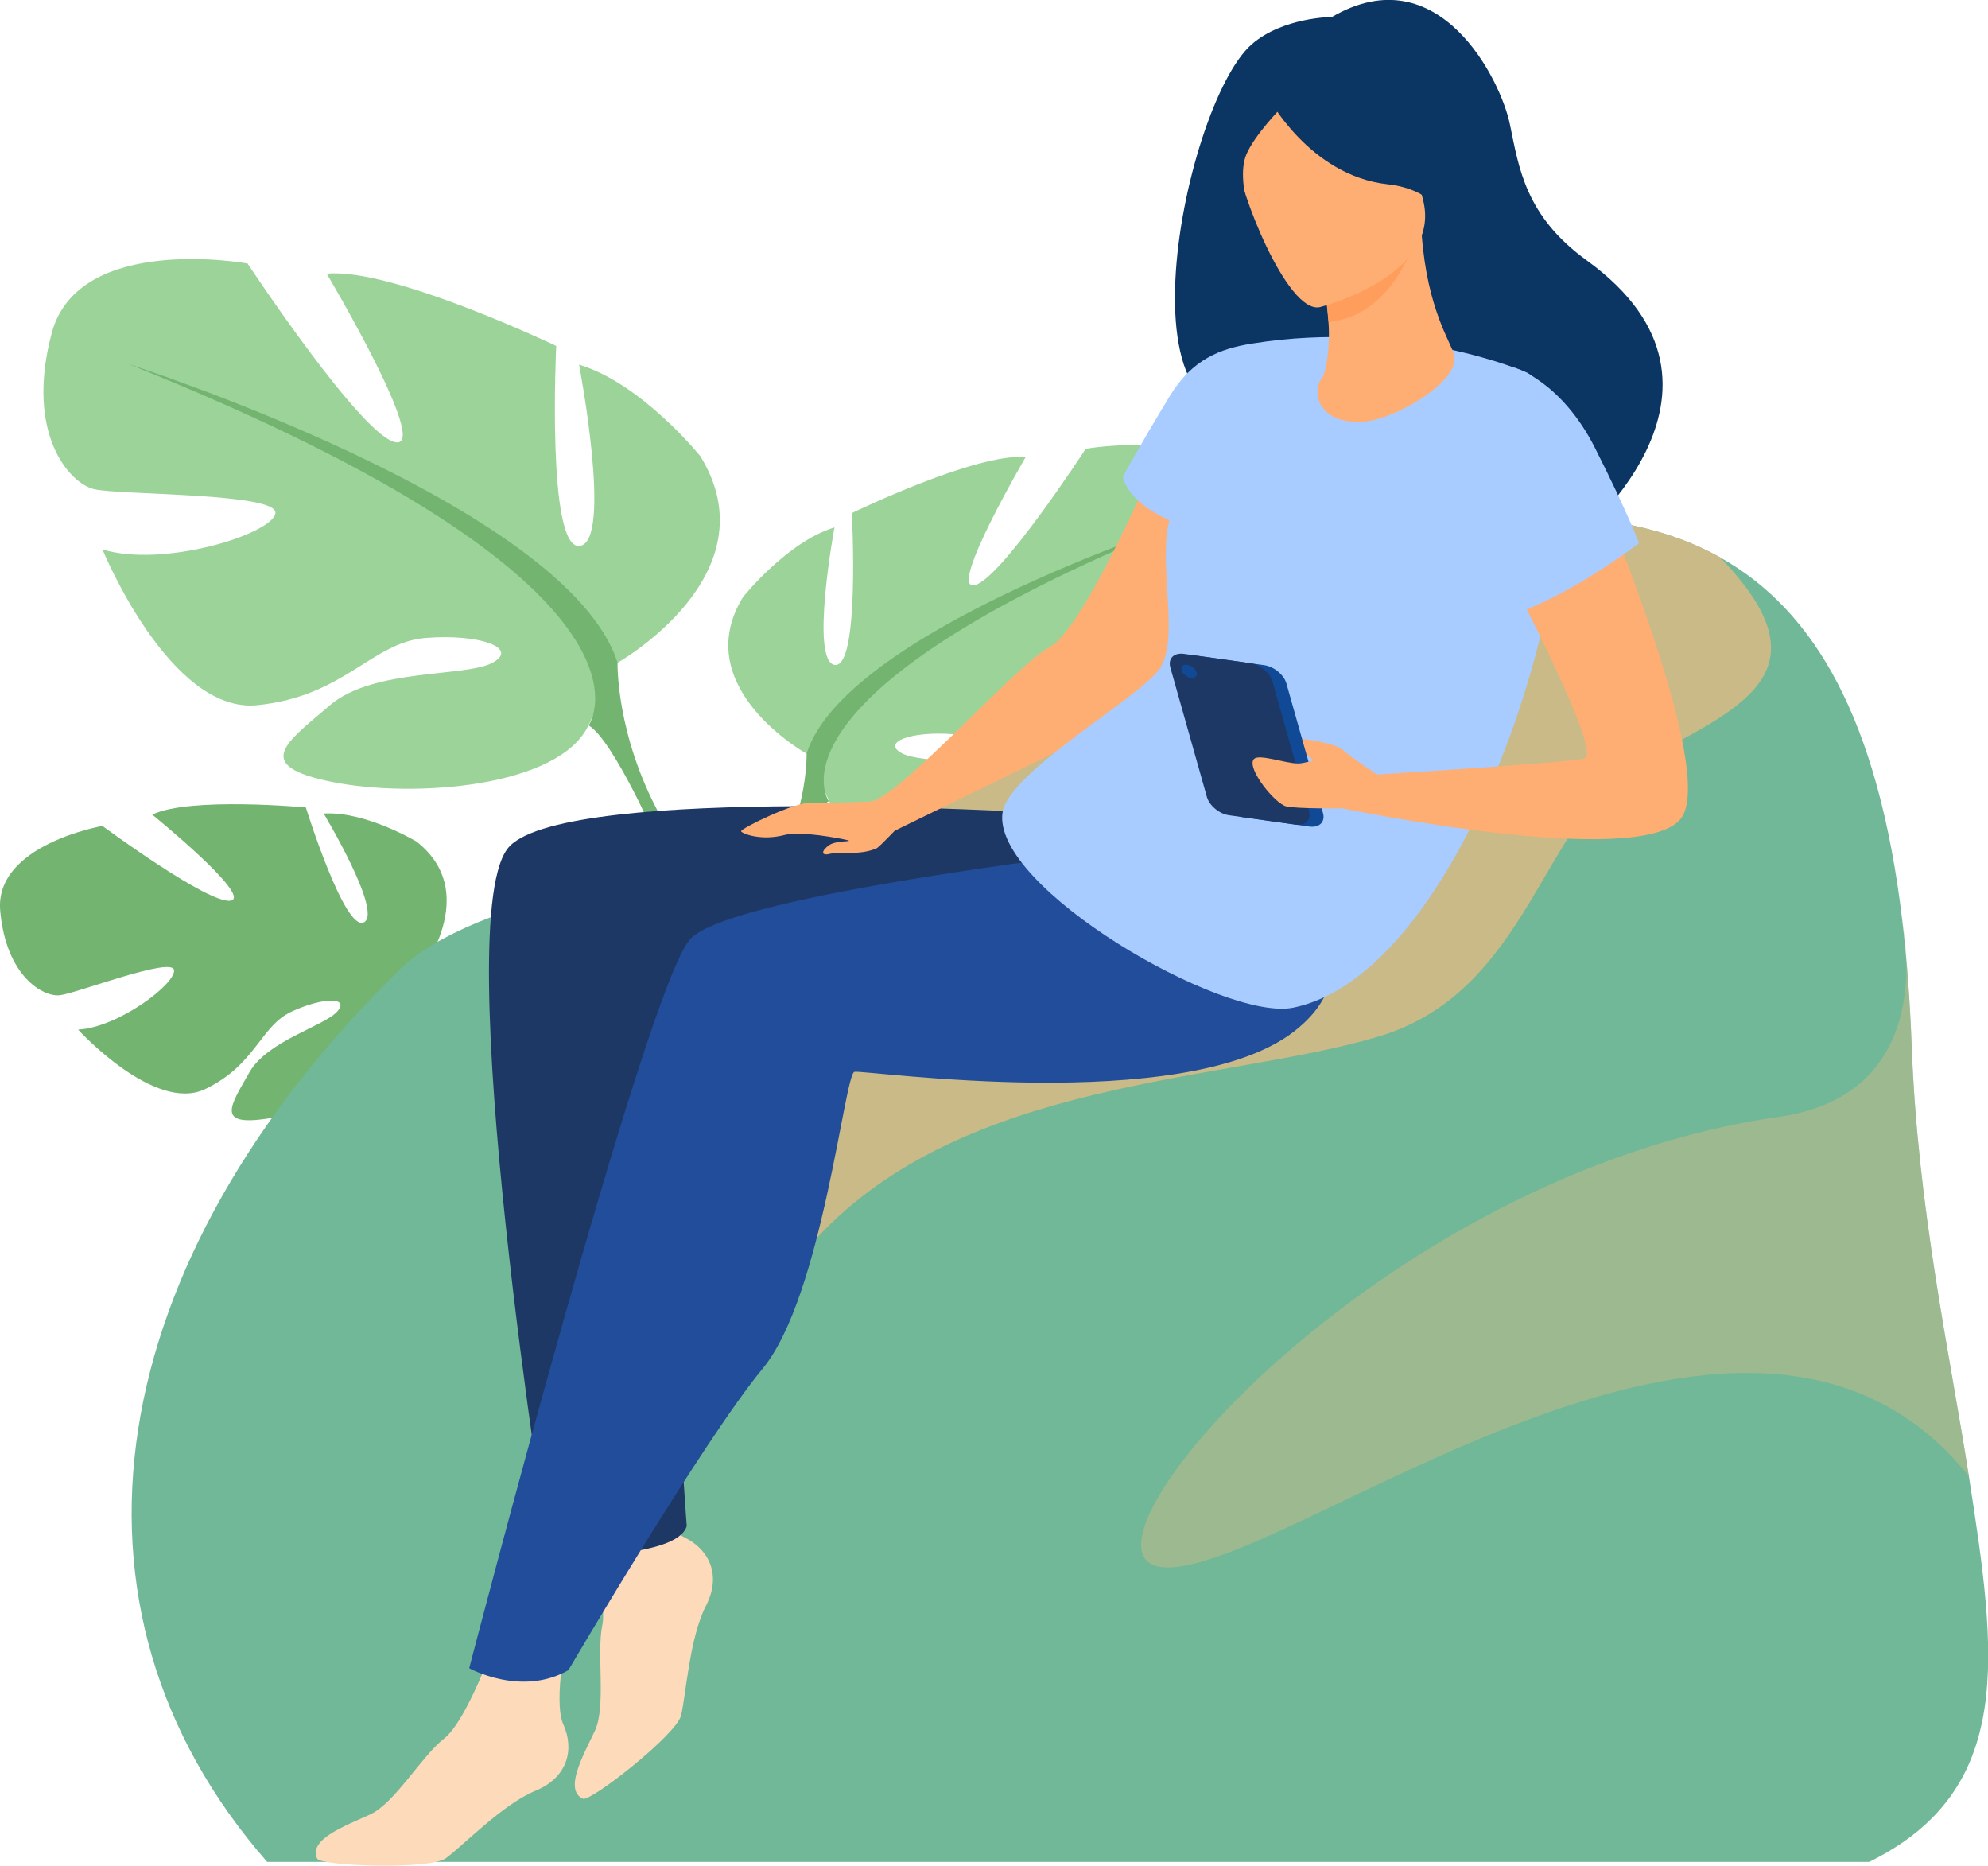 <?xml version="1.0" encoding="UTF-8"?><svg xmlns="http://www.w3.org/2000/svg" width="91.39" height="85.75" viewBox="0 0 91.39 85.75"><defs><style>.cls-1{fill:#73b471;}.cls-2{fill:#a8ccff;}.cls-3{isolation:isolate;}.cls-4{fill:#70b897;}.cls-5{fill:#104995;}.cls-6,.cls-7{fill:#c9ba88;mix-blend-mode:multiply;}.cls-8{fill:#ffae73;}.cls-9{fill:#fddbba;}.cls-10{fill:#214d9a;}.cls-7{opacity:.5;}.cls-11{fill:#1e3865;}.cls-12{fill:#ff9d5d;}.cls-13{fill:#0b3563;}.cls-14{fill:#9bd399;}</style></defs><g class="cls-3"><g id="_レイヤー_2"><g id="_個別イラスト"><path class="cls-1" d="M18.96,45.22s3.41-4.01.19-6.54c0,0-2.35-1.41-4.27-1.29,0,0,2.73,4.54,1.85,5-.88.46-2.67-5.28-2.67-5.28,0,0-5.35-.5-7.06.33,0,0,4.58,3.72,3.62,3.95-.96.23-5.91-3.43-5.91-3.43,0,0-4.97.86-4.7,3.9.27,3.03,1.99,3.97,2.74,3.88.75-.08,5.15-1.78,5.25-1.16.1.62-2.55,2.64-4.41,2.74,0,0,3.52,3.86,5.85,2.73,2.33-1.12,2.52-2.89,3.97-3.56,1.45-.67,2.69-.67,2.09,0-.6.68-3.23,1.34-4.05,2.82-.83,1.47-1.57,2.47.84,2.1,2.41-.37,6.32-2.15,6.49-4.17l.17-2.02Z"/><path class="cls-1" d="M2.46,41.93s13.51-.56,16.5,3.29c0,0,.67,1.97,2.7,3.77l.32.86s-2.35-2.46-3.19-2.61c0,0,1.29-4.79-16.34-5.31Z"/><path class="cls-1" d="M21.66,48.98s2.91,2.14,3.12,5.97l-.53.05s-.94-3.96-2.62-5.5c-1.68-1.54.02-.51.02-.51Z"/><path class="cls-14" d="M37.08,34.64s-5.46-3.04-2.93-7.19c0,0,2.03-2.55,4.21-3.21,0,0-1.14,6.18.02,6.32,1.16.14.78-6.98.78-6.98,0,0,5.73-2.78,7.99-2.57,0,0-3.54,6.04-2.38,5.89,1.16-.15,5.14-6.27,5.14-6.27,0,0,5.88-1.11,6.84,2.38.96,3.49-.56,5.23-1.44,5.46-.87.22-6.47.17-6.32.89.15.73,3.93,1.88,6.04,1.22,0,0-2.31,5.75-5.36,5.47-3.05-.28-4-2.17-5.89-2.31-1.89-.14-3.27.37-2.32.88.95.51,4.14.15,5.67,1.45,1.53,1.29,2.77,2.09-.06,2.68-2.83.59-7.92.24-8.95-1.93l-1.02-2.18Z"/><path class="cls-1" d="M54.05,24.12s-15.25,4.99-16.97,10.52c0,0,.08,2.47-1.44,5.31v1.09s1.59-3.71,2.46-4.22c0,0-3.43-4.79,15.95-12.7Z"/><path class="cls-1" d="M35.64,39.95s-2.34,3.58-.99,7.93l.61-.16s-.6-4.79.62-7.2c1.22-2.41-.24-.56-.24-.56Z"/><path class="cls-14" d="M28.39,30.46s7.17-4.05,3.8-9.5c0,0-2.69-3.34-5.57-4.2,0,0,1.56,8.14.03,8.33-1.53.2-1.08-9.19-1.08-9.19,0,0-7.58-3.62-10.55-3.32,0,0,4.72,7.94,3.19,7.75-1.53-.19-6.83-8.22-6.83-8.22,0,0-7.76-1.41-9,3.19-1.23,4.6.79,6.9,1.94,7.18,1.15.28,8.53.16,8.34,1.12-.19.96-5.17,2.51-7.95,1.65,0,0,3.09,7.56,7.11,7.16,4.02-.4,5.26-2.89,7.75-3.09,2.49-.2,4.31.47,3.07,1.14-1.24.67-5.46.24-7.47,1.95-2.01,1.72-3.63,2.78.11,3.53,3.74.75,10.44.25,11.78-2.62l1.33-2.88Z"/><path class="cls-1" d="M5.93,16.74s20.14,6.45,22.46,13.72c0,0-.09,3.26,1.94,6.99v1.44s-2.12-4.88-3.27-5.55c0,0,4.48-6.34-21.13-16.6Z"/><path class="cls-1" d="M30.33,37.45s3.12,4.7,1.37,10.44l-.8-.21s.75-6.32-.88-9.49.31-.74.31-.74Z"/><path class="cls-4" d="M85.92,85.57H12.28c-10.27-11.74-7.56-27.61,6.07-40.99,1.71-1.68,5-2.88,8.54-3.72,6.53-1.55,13.94-1.91,14-1.94.02,0,3.91-3.16,6.26-6,7.28-8.81,13.47-8.05,13.47-8.05,7.42-1.44,13.75-1.87,18.44.74t0,0c4.35,2.42,7.29,7.45,8.39,16.7.21,1.75.35,3.65.43,5.71.27,7.5,1.75,14.17,2.63,19.82,0,0,0,0,0,0,1.27,8.18,2.17,14.41-4.58,17.73Z"/><path class="cls-6" d="M75.38,35.04c-4.5,2.45-5,10.53-12.04,12.61-7.04,2.09-19,1.9-25.79,9.25-6.54,7.1-13.76-10.96-10.65-16.04,6.53-1.55,13.94-1.91,14-1.94.02,0,3.91-3.16,6.26-6,7.28-8.81,13.47-8.05,13.47-8.05,7.42-1.44,13.75-1.87,18.44.74t0,0c5.17,5.34.82,6.97-3.68,9.42Z"/><path class="cls-9" d="M26.66,69.96s1.3,3.44,1.03,4.72c-.27,1.28.18,3.75-.34,4.86-.52,1.11-1.45,2.72-.55,3.13.34.15,4.29-2.93,4.51-3.83.22-.91.39-3.58,1.14-5.03.75-1.45.11-2.62-.98-3.15-1.1-.53-2.63-3.45-2.63-3.45l-2.18,2.76Z"/><path class="cls-11" d="M47.75,37.36s-21.55-1.33-24.32,1.53c-2.93,3.01,1.84,32.63,1.84,32.63,0,0,5.84.17,6.3-1.38,0,0-1.1-14.34-.18-16.82.91-2.48.33-5.91.33-5.91,0,0,11.43,1.71,15.06.84,3.63-.87.97-10.88.97-10.88Z"/><path class="cls-8" d="M52.97,21.54s-3.18,7.41-4.72,8.2-7.16,7.24-8.36,7.12c-1.2-.11,1.24,1.32,1.24,1.32,0,0,9.97-4.86,10.54-5.15.57-.28,3.57-5.22,3.98-7.73.41-2.51-2.68-3.76-2.68-3.76Z"/><path class="cls-9" d="M22.68,75.63s-1.23,3.46-2.26,4.27c-1.03.8-2.28,2.98-3.4,3.49-1.11.51-2.86,1.14-2.44,2.03.16.34,5.16.53,5.92-.02.76-.55,2.61-2.48,4.12-3.1,1.51-.62,1.78-1.93,1.28-3.04-.5-1.11.21-4.33.21-4.33l-3.44.7Z"/><path class="cls-13" d="M59.46,18.26c-.46-.53,11.21.78,12.76,6.74,0,0,8.96-7.06.74-13.02-2.85-2.06-3.13-4.26-3.55-6.27-.41-2.01-3.25-7.8-8.18-4.93,0,0-2.25.01-3.68,1.25-3.24,2.81-6.77,20.65,1.9,16.23Z"/><path class="cls-10" d="M57.19,38.4s-23.42,2.39-25.48,4.78c-2.06,2.39-10.14,33.49-10.14,33.49,0,0,2.39,1.33,4.56.09,0,0,6.19-10.55,8.93-13.86,2.74-3.31,3.76-13.54,4.22-13.64.45-.1,15.13,2.04,20.19-1.84,5.05-3.88-2.28-9.01-2.28-9.01Z"/><path class="cls-2" d="M70.23,17.14s-5.59-2.49-12.67-1.35c-1.45.23-2.75.71-3.79,2.42-1.46,2.41-2.15,3.7-2.15,3.7,0,0,.14,1.12,2.14,2-.54,2,.5,5.49-.46,6.84-.96,1.35-6.91,4.71-7.21,6.58-.54,3.43,10.18,9.65,13.37,8.98,9.19-1.91,15.43-26.55,10.76-29.17Z"/><path class="cls-13" d="M67.06,10.08s1.1-2.17,1.25-3.95c.1-1.27-.97-5.84-5.56-4.73,0,0-1.34.26-2.53,1.24-.95.78-2.26,2.39-.25,6.27l.55,1.32,6.54-.16Z"/><path class="cls-8" d="M60.77,17.39c-.46.49-.28,2.12,1.89,1.99,1.43-.08,4.48-1.84,4.19-3.06-.14-.58-1.23-2.07-1.49-5.51l-.26.07-4.35,1.22s.21,1.38.32,2.69c.09,1.1-.11,2.38-.3,2.58Z"/><path class="cls-12" d="M60.76,12.11s.21,1.38.32,2.69c2.47-.26,3.6-2.62,4.03-3.92l-4.35,1.22Z"/><path class="cls-8" d="M60.66,14.12s5.69-1.43,4.75-4.97c-.95-3.53-.85-6.1-4.53-5.33-3.67.77-4.02,2.3-3.99,3.56.03,1.26,2.26,7.02,3.77,6.74Z"/><path class="cls-13" d="M58.28,4.44s1.91,3.64,5.52,4.03c2.11.23,2.69,1.62,2.69,1.62,0,0-.63-3.98-1.7-6.41,0,0-5.87-1.53-6.51.75Z"/><path class="cls-13" d="M58.93,4.92s-1.25,1.27-1.63,2.17c-.57,1.33.54,4.13,1,4.73,0,0-2.65-4.49-1.77-6.44.94-2.06,2.4-.46,2.4-.46Z"/><path class="cls-8" d="M41.58,37.71s-1.13,1.2-1.27,1.27c-.75.35-1.7.15-2.15.26-.46.12-.38-.17-.04-.4.34-.23,1.17-.14.83-.23-.34-.08-2.17-.43-2.86-.24-1.09.29-1.95-.05-2.02-.16-.07-.11,2.49-1.37,3.23-1.32.73.04,2.84-.06,2.84-.06l1.46.88Z"/><path class="cls-8" d="M72.15,19.36s7.07,15.95,5.1,18.29c-1.95,2.33-15.54-.5-15.54-.5l.42-1.48s10-.61,10.71-.81c1.02-.29-5.07-11.48-5.07-11.48l4.38-4.02Z"/><path class="cls-2" d="M69.52,16.88c.17,0,2.28.7,3.8,3.7,1.49,2.95,2.03,4.38,2.03,4.38,0,0-6.6,5.12-9.23,3.24-2.63-1.88.98-11.37,3.4-11.31Z"/><path class="cls-8" d="M63.3,35.59s-1.14-.74-1.59-1.14c-.46-.4-3.12-.73-3.12-.46,0,.27,1.55.63,1.72.9.17.27,1.11,1.38,1.92,1.37s1.07-.68,1.07-.68Z"/><path class="cls-5" d="M60.2,37.99l-3.05-.43c-.46-.06-.92-.45-1.03-.85l-1.68-5.95c-.11-.4.16-.68.62-.62l3.05.43c.46.06.92.45,1.03.85l1.68,5.95c.11.4-.16.68-.62.62Z"/><path class="cls-11" d="M59.56,37.9l-3.05-.43c-.46-.06-.92-.45-1.03-.85l-1.68-5.95c-.11-.4.16-.68.62-.62l3.05.43c.46.06.92.45,1.03.85l1.68,5.95c.11.4-.16.68-.62.62Z"/><path class="cls-5" d="M54.32,30.81c-.05-.17.07-.28.26-.26.19.03.38.18.43.35.05.17-.07.28-.26.26-.19-.03-.38-.18-.43-.35Z"/><path class="cls-8" d="M61.71,37.15s-2.06.03-2.58-.09c-.52-.12-1.84-1.76-1.49-2.17.22-.26,1.45.2,2.04.2.59,0,2.11-.85,3.15.89.12.2-1.13,1.18-1.13,1.18Z"/><path class="cls-7" d="M90.5,67.84c-10.33-12.9-31.55,4.68-37.05,4.19-5.05-.46,9.85-18.08,28.32-20.7,7.47-1.06,5.68-8.78,5.68-9.02.21,1.75.35,3.65.43,5.71.27,7.5,1.75,14.17,2.63,19.82Z"/></g></g></g></svg>